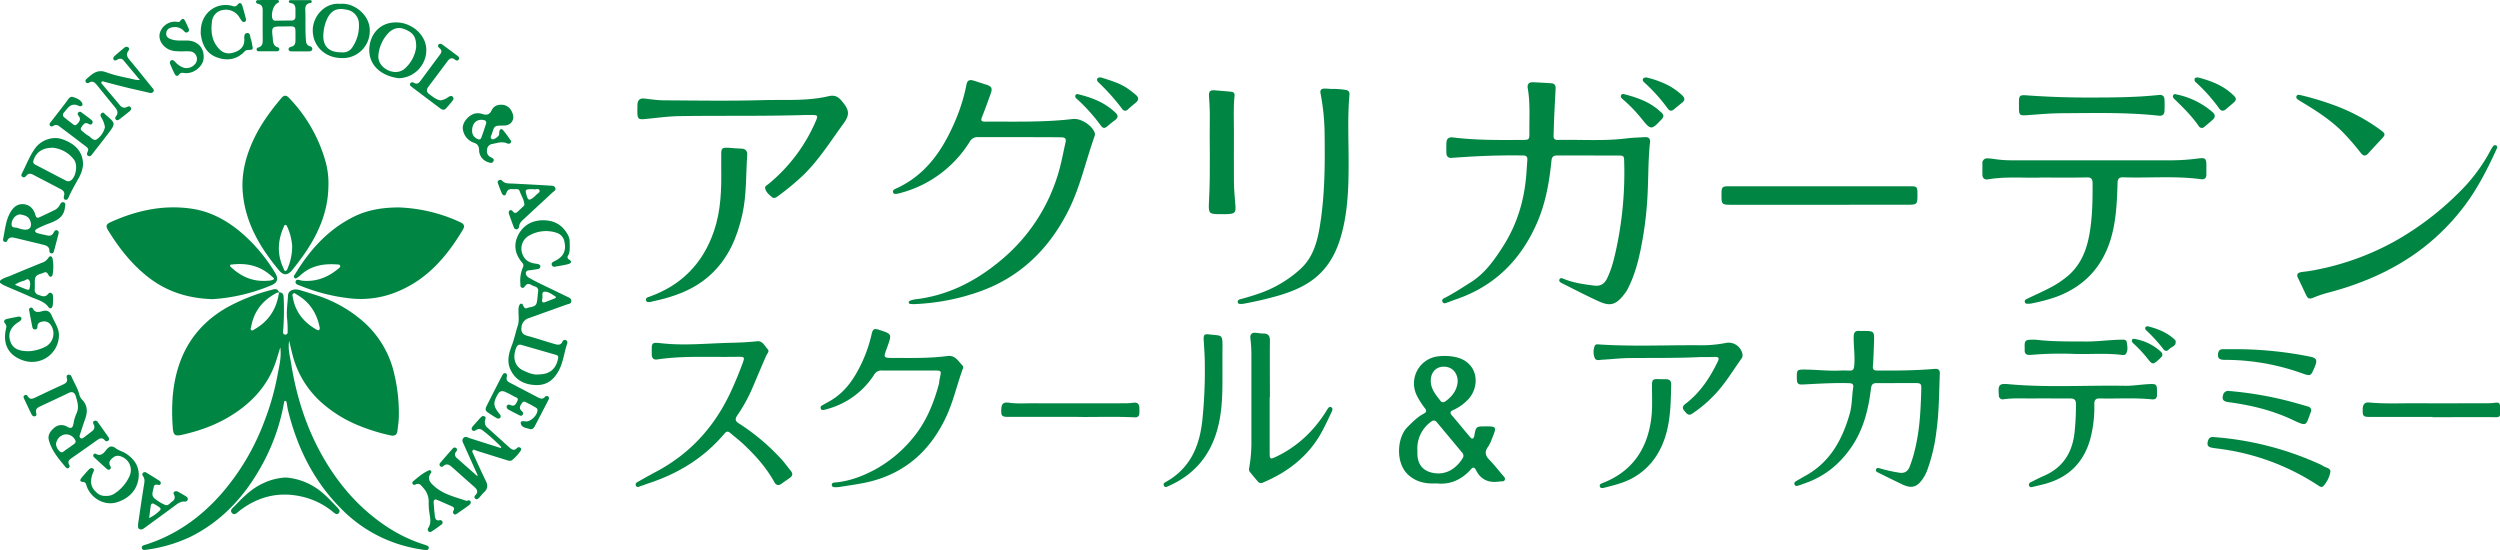 <svg xmlns="http://www.w3.org/2000/svg" viewBox="0 0 1294.12 284.67"><defs><style>.cls-1{fill:#008642;}</style></defs><g id="レイヤー_2" data-name="レイヤー 2"><g id="レイヤー_1-2" data-name="レイヤー 1"><path class="cls-1" d="M0,145.36c1.57-1.49,3.68-1.89,5.57-2.7,5.27-2.26,10.6-4.39,15.91-6.57A6.32,6.32,0,0,0,25,133.52c.87-1.5,2-.83,2.24.44a23.66,23.66,0,0,1,0,8.18c-.21,1.19-1.42,1.62-2.1.28-.6-1.17-1.22-1.89-2.46-1.28-1.75.86-4.37.75-4.6,3.52-.14,1.65,0,3.33-.09,5a2.66,2.66,0,0,0,2,3c1.58.52,3.14,1.39,4.61-.17.52-.55,1-1.23,1.86-.85s1,1.29,1,2.12a28.4,28.4,0,0,1-.14,4.23c-.17,1.19-1.19,2.37-2.16,1.05-2.38-3.24-6.07-3.89-9.34-5.38-4.54-2.06-9.16-3.94-13.72-5.94A15.43,15.43,0,0,1,0,146.36Zm7.73,2.06c2.3.92,4.19,1.69,6.09,2.43.56.21,1.29.31,1.45-.42.33-1.44.64-3.07-.14-4.33s-1.92,0-2.86.27A13.46,13.46,0,0,0,7.73,147.42Z"/><path class="cls-1" d="M144.43,151.34c1.78-.07,2.37,1.08,2.4,2.54a144,144,0,0,1-.15,16,18.86,18.86,0,0,0-.16,2c0,.74.35,1.32,1.18,1.33a1.16,1.16,0,0,0,1.19-1.33,60.64,60.64,0,0,0-.23-6.47c-.51-4.18.22-8.3.42-12.44.12-2.57,2.9-3.73,6.1-2.8,2.71.78,5.41,1.63,8.1,2.49a68.42,68.42,0,0,1,25.26,14.24,51,51,0,0,1,15.68,27.25,86.93,86.93,0,0,1,2.22,22c-.06,2.26-.45,4.47-.68,6.7s-1.39,3-3.59,2.54a97.58,97.58,0,0,1-16.19-5,66.34,66.34,0,0,1-20.77-13.14,49.18,49.18,0,0,1-13.78-23.59c-.58-2.23-1.09-4.47-1.75-7.21-.73,4.31.44,8,1,11.58,2.59,16.29,7.37,31.9,15.33,46.43,8.62,15.73,20,29,35.16,38.79a77.64,77.64,0,0,0,18.24,8.6c.24.07.48.14.71.23.83.34,2.05.56,1.81,1.7-.28,1.31-1.61,1-2.53.84-2.22-.31-4.43-.69-6.62-1.19a72.32,72.32,0,0,1-35.07-19c-14.85-14.44-23.71-32.08-28.6-51.94-.32-1.29-.46-2.62-.71-3.93-.09-.47-.15-1.09-.83-1-.49.06-.5.6-.57,1A104.28,104.28,0,0,1,135,241.82c-8.66,15.4-20.24,28-36.31,36A75.94,75.94,0,0,1,76,284.52c-.93.15-2.28.47-2.57-.79s1.07-1.51,2-1.8c15.34-4.85,28-13.83,38.6-25.68a121.92,121.92,0,0,0,22.89-38.35,134.37,134.37,0,0,0,6.69-23.46c.88-4.77,2.17-9.57,1.48-14.6-.84,2.69-1.61,5.41-2.53,8.07-3.6,10.34-10.26,18.33-19.07,24.65S105,222.61,94.59,225c-4.19,1-4.9.26-5.18-4a104.58,104.58,0,0,1,0-15.93c1.79-20,10.3-35.8,28.23-46a100.2,100.2,0,0,1,22.67-8.95c1.46-.41,3.38-1.18,4.15,1.24a4.26,4.26,0,0,0-2.09.72c-6.77,3.79-11,9.39-12.36,17.09-.11.6-.62,1.34.17,1.79.6.34,1.09-.22,1.57-.5C139.22,166.23,143.27,159.74,144.43,151.34Zm21,17.94c-1.45-7.07-5.12-13-11.84-16.81-.54-.31-1.1-1-1.77-.53s-.38,1.22-.27,1.86c1.29,7.65,5.65,13.07,12.3,16.82C165.05,171.27,165.63,171.06,165.48,169.28Z"/><path class="cls-1" d="M822.05,80.49c-5.33,0-10.66,0-16,0-2,0-2.74.74-2.95,2.75C802,94.5,800,105.63,795.32,116.07c-8.4,18.84-22,32.25-41.78,38.93-1.34.46-2.65,1-4,1.47-1,.37-2.25,1.07-2.85-.27s.88-1.83,1.75-2.28c4.49-2.38,8.73-5.15,13-7.86,7.34-4.65,12.13-11.53,16.67-18.63,7.51-11.77,11.22-24.74,12.09-38.6.13-2.07.31-4.14.43-6.21.09-1.45-.61-2.1-2.08-2.13q-14.61-.22-29.2.7c-2.66.16-5.31.35-8,.53a2.22,2.22,0,0,1-2.6-2.36c-.1-1.82-.09-3.65,0-5.48.07-2.09,1.24-3,3.29-2.75C764,72.63,776,72.5,788,72.43c3.54,0,3.71-.13,3.68-3.64-.09-7.72.5-15.47-.85-23.15-.34-1.91.53-3.14,2.58-3.06,3.24.11,6.48.31,9.72.53,1.69.12,2.21,1.27,2.13,2.79-.26,5.15-.54,10.29-.77,15.43-.13,3-.17,6-.28,9-.05,1.47.63,2.14,2.1,2.11,11.89-.27,23.81.68,35.68-.8,3.13-.4,6.3-.44,9.46-.65,1.89-.13,2.9.73,2.69,2.64-.9,8-.82,16.09-1.15,24.14a189.85,189.85,0,0,1-2.32,23.8c-1.61,9.52-3.52,19-7.93,27.68a13.32,13.32,0,0,1-.85,1.53c-5.47,7.9-8.75,7.78-15,4.89s-12.25-6-18.35-9.06c-.78-.39-1.82-1-1.23-2.08.49-.92,1.43-.46,2.22-.14,5.06,2.06,10.41,2.8,15.78,3.46,3.16.39,5.21-.88,6.6-3.73,2.69-5.52,3.94-11.46,5.19-17.39a188.72,188.72,0,0,0,3.66-42.88c-.06-3.2-.13-3.33-3.41-3.34Z"/><path class="cls-1" d="M110,154.86c-13.89-.43-25.33-4.56-35.27-13-7.54-6.36-13.44-14-18.56-22.31-1.61-2.63-1.41-3.44,1.5-4.74,13.22-5.93,27-8.9,41.5-6.79,9.55,1.39,17.78,5.81,25.16,11.91a85.14,85.14,0,0,1,18,21.17c1.94,3.13,1.45,5.17-1.87,6.57A93.45,93.45,0,0,1,110,154.86Zm26.73-9.46c.91,0,1.83-.08,2.74-.14a3.59,3.59,0,0,0,1-.17c.46-.15,1.09-.26,1.27-.59.3-.55-.38-.79-.72-1.12-5.79-5.59-12.79-7.35-20.61-6.49-.47.05-1.11-.08-1.27.52s.41.85.76,1.17C124.63,142.92,130.12,145.5,136.71,145.4Z"/><path class="cls-1" d="M170,96.42c-.19,13.2-5.23,24.7-12.65,35.33-1.91,2.72-3.93,5.38-6,7.95-2.39,2.93-4.61,3.06-7,.15-9.72-11.69-17.3-24.45-18.67-40-.86-9.68,1.47-18.8,5.55-27.55,3.7-7.91,8.79-14.86,14.39-21.48,1.46-1.72,2.62-1.66,4.14,0a77.5,77.5,0,0,1,18.4,31.6A41.87,41.87,0,0,1,170,96.42Zm-18.72,31.47a29,29,0,0,0-2.57-10.45c-.2-.46-.42-1-1-1s-.68.66-.87,1.11c-3.15,7.11-3.46,14.23-.08,21.37.24.5.27,1.3,1,1.29s.92-.84,1.18-1.43A28.77,28.77,0,0,0,151.23,127.89Z"/><path class="cls-1" d="M206.21,107.37a82.1,82.1,0,0,1,32.17,7.72c1.87.87,2.31,2,1.26,3.74-8.15,13.69-18.2,25.49-33.3,31.86a49.3,49.3,0,0,1-25.12,3.77A96.79,96.79,0,0,1,155.68,148c-1.16-.47-3.1-.85-2.64-2.36s2.19-.47,3.37-.35c7.24.72,13.41-1.74,18.86-6.33.44-.38,1-.74.79-1.41s-.92-.62-1.5-.66c-7.14-.53-13.79.6-19.23,5.76a3.55,3.55,0,0,1-.78.62c-.68.36-1.35,1.37-2.16.54-.62-.63,0-1.4.42-2,7.55-12.46,17-23,30.27-29.6C190.06,108.74,197.58,107.44,206.21,107.37Z"/><path class="cls-1" d="M527.54,71c-7.08,0-14.16,0-21.24,0A4.47,4.47,0,0,0,502,73.31,60.13,60.13,0,0,1,465.73,100a8.52,8.52,0,0,1-1.21.29c-.83.09-1.86.31-2.21-.64-.41-1.11.59-1.65,1.41-2,14.64-6.57,23.33-18.53,29.67-32.62a94.57,94.57,0,0,0,6.92-21.3c.42-2.28,1.79-2.59,3.66-2,2.23.67,4.43,1.43,6.66,2.12,2.62.82,3.19,1.87,2.26,4.45-1.47,4.07-2.9,8.15-4.52,12.15-.76,1.87-.49,2.53,1.61,2.52,15.14-.1,30.3.43,45.4-1.37,3.93-.47,9.53,3,11.15,6.76a2.64,2.64,0,0,1,.12,2c-4.69,13.13-7.54,26.89-14,39.42-10,19.44-24.69,33.71-45.5,41.12a114.5,114.5,0,0,1-33.7,6.52,14.71,14.71,0,0,1-2-.07c-.5,0-1-.17-1.05-.83a1,1,0,0,1,.75-.9,14.22,14.22,0,0,1,2.64-.68c17.23-2,31.85-9.66,44.88-20.68a92.53,92.53,0,0,0,29.2-44.71c1.58-5.23,2.51-10.67,3.74-16,.46-2-.61-2.48-2.35-2.47C542,71,534.79,71,527.54,71Z"/><path class="cls-1" d="M1056.49,91.91c-8,.34-17.71-.68-27.31.92-2,.32-3-.63-3-2.64,0-1.82,0-3.65,0-5.48a2.41,2.41,0,0,1,2.8-2.71,20.71,20.71,0,0,1,2.49.19,62,62,0,0,0,10.19.8q41.09,0,82.18,0a112.32,112.32,0,0,0,14.43-1c3.32-.43,3.83.18,3.86,3.43,0,1.67,0,3.33,0,5s-.88,2.6-2.68,2.36c-13.43-1.83-26.94-.52-40.4-1-2.21-.07-2.86.94-2.91,3-.21,8-.57,16-2.2,23.78-3.58,17.1-13.25,29.24-30,35.28a89.57,89.57,0,0,1-11.8,3.13,8.5,8.5,0,0,1-1.73.25c-.87,0-2,.29-2.28-.92-.22-1,.73-1.41,1.47-1.76,3.6-1.74,7.26-3.34,10.8-5.18a49.92,49.92,0,0,0,10.56-7c6.28-5.65,9.15-12.93,10.59-20.93,1.59-8.79,1.71-17.68,1.67-26.59,0-2.25-.76-3.08-3.05-3C1072.75,92,1065.43,91.91,1056.49,91.91Z"/><path class="cls-1" d="M981.51,198.31c-3.33,0-6.66.05-10,0-2,0-2.72.68-3,2.71-1.28,10.91-3.87,21.37-10.28,30.63-6.08,8.77-13.92,15.1-24,18.55-1,.32-1.87.71-2.82,1s-1.9.78-2.43-.34.46-1.62,1.27-2.09c1.51-.87,3-1.76,4.54-2.61,12.67-7.07,18.92-18.68,22.72-32,1.26-4.44,1.09-9.06,1.8-13.57.28-1.76-.6-2.2-2.09-2.24-7.91-.22-15.8.25-23.69.67-2.69.15-3.29-.24-3.4-2.9,0-.5,0-1,0-1.5,0-3,.35-3.32,3.55-3.32,6.15,0,12.29.79,18.45.53,1.75-.08,3.5-.06,5.25,0s2.27-.51,2.45-2.43c.47-5-.32-10-.27-14.94,0-2.39.77-3.42,3.17-3.15.58.06,1.17,0,1.75,0,5.76.05,5.79.05,5.6,5.93-.13,4.06-.25,8.14-.58,12.19-.15,1.86.56,2.36,2.22,2.37,9.9.08,19.8,0,29.67-.84,2-.18,2.84.57,2.76,2.46-.4,10-.37,20.09-1.8,30.07a88.59,88.59,0,0,1-4.78,20.06,20.83,20.83,0,0,1-1.63,3.36c-3,4.76-5.73,6.54-11.39,3.77-4-1.94-7.94-3.83-11.87-5.83-.71-.36-2-.72-1.52-1.89s1.6-.58,2.45-.36a80.7,80.7,0,0,0,9.73,2.12c2.66.36,4.29-.8,5.22-3.19A72.11,72.11,0,0,0,991.87,230c2-9.29,2.39-18.75,2.67-28.21.1-3.32-.15-3.49-3.53-3.5Z"/><path class="cls-1" d="M743.66,250.24c-5.66.27-10.52-.67-14.67-4.44-6.8-6.17-5.78-19.32-.53-24.6,2.58-2.61,5.14-5.24,8.41-7,1.56-.83,1.81-1.55.64-3a39.46,39.46,0,0,1-4-6.27,14.1,14.1,0,0,1,11.86-20.55,25.82,25.82,0,0,1,9.39.79c10.41,3.13,11.49,14.72,5.35,21.46a24,24,0,0,1-7.87,5.63c-1.5.68-1.85,1.39-.67,2.76,3.19,3.72,6.29,7.52,9.45,11.27.92,1.1,1.68,1,2.1-.44.14-.48.15-1,.25-1.48.68-3.29,1.09-3.63,4.49-3.65,7.05-.06,7.06-.06,4.41,6.45a17.7,17.7,0,0,1-1.91,4c-1.88,2.5-1.66,4.51.53,6.76,2.54,2.61,4.79,5.52,7.17,8.29.54.63,1.27,1.25.9,2.17s-1.37.77-2.18.82a2,2,0,0,0-.25,0c-5.56.93-9.91-.61-12.53-5.93-.51-1-1.29-1.84-2.46-.49C756.68,248.34,750.67,251,743.66,250.24Zm-9.95-17c0,.58,0,1.16,0,1.74.13,5.69,3.1,9.08,8.76,9.93,6.83,1,11.73-3,14.7-7.75a2.35,2.35,0,0,0-.41-3c-4.29-5.17-8.61-10.32-12.9-15.48-1-1.16-1.78-1.35-3.12-.34A17,17,0,0,0,733.71,233.23Zm13.54-43.41c-3.74,0-6.26,2.64-6.58,6.37-.41,4.76,2.42,7.95,5,11.31.86,1.13,2,.68,2.88,0,3.1-2.33,5.43-5.29,5.93-9.19C755,194.57,752.79,189.74,747.25,189.82Z"/><path class="cls-1" d="M416.66,59.54c-21.64.66-43.28.25-64.92.57-6.14.09-12.26,1-18.38,1.56-2.5.24-3.24-.19-3.39-2.63-.1-1.58,0-3.16,0-4.74.05-2.33,1.09-3.55,3.59-3.28,3.39.36,6.78.9,10.18.92,17.07.09,34.15.38,51.2-.11,11.28-.32,22.71.61,33.82-2,3.72-.88,5.43.44,7.58,3.16,3,3.76,3.77,6.22.42,10.8C430.09,72.9,424.12,82.52,416,90.5A137.66,137.66,0,0,1,403,101.32c-1,.76-2.24,1.71-3.39.73-1.48-1.25-3.12-2.57-3.54-4.63-.21-1,.91-1.49,1.6-2.06a86,86,0,0,0,24.77-33c1-2.38.79-2.77-1.73-2.83C419.33,59.51,418,59.54,416.66,59.54Z"/><path class="cls-1" d="M367.17,184.74c-9-.08-18,0-26.91,1.32-1.77.27-2.71-.46-2.86-2.22a4.32,4.32,0,0,1,0-.5c-.09-6.35-.33-6.2,5.56-5.59,11.88,1.25,23.77-.07,35.66-.31,4.49-.1,9-.34,13.45-.8,2.65-.28,3.75,2.45,5.29,4.08,1.12,1.18-.21,2.23-.7,3.33-2.4,5.48-4.72,11-7.06,16.5A81.77,81.77,0,0,1,381.68,215c-1.29,1.87-1.14,3,.82,4.19a111,111,0,0,1,21.74,18.24c1.86,2,3.45,4.26,5.18,6.39,1.15,1.42.82,2.58-.59,3.57s-2.86,2-4.27,3c-1.57,1.14-2.81.82-3.72-.81-4.23-7.67-10-14.08-16.38-20-2.07-1.92-4.33-3.64-6.47-5.48-1.14-1-2-.81-2.94.31-10.64,12.68-24.2,20.89-39.82,25.94-1.11.36-2.17.88-3.3,1.17-.94.25-2.24,1.25-2.79-.27-.47-1.31,1-1.78,1.86-2.28,3-1.74,6.1-3.42,9.18-5.08,17.92-9.64,30.53-24.07,38.78-42.53,2-4.4,3.81-8.85,5.48-13.38,1.16-3.11.95-3.33-2.28-3.29C377.17,184.79,372.17,184.74,367.17,184.74Z"/><path class="cls-1" d="M689.26,46.05a38.36,38.36,0,0,1,7.09.46c1.46.17,2.33.9,2.2,2.46-1.07,12.11-.39,24.23-.44,36.35,0,10.45-.35,21-2.53,31.24-2.08,9.81-5.57,19-13.28,26-5.62,5.07-12.39,8-19.53,10.18a186.79,186.79,0,0,1-18.67,4.42,8.8,8.8,0,0,1-1.24.17c-.81,0-1.89.2-2.12-.81-.28-1.18.83-1.51,1.69-1.76A113,113,0,0,0,654.31,151a61.76,61.76,0,0,0,18.93-11.82c6.37-5.88,8.58-13.71,9.93-21.82,2.65-16,2.73-32.08,2.51-48.2a116,116,0,0,0-2.1-20.79c-.35-1.79.39-2.53,2.07-2.5C686.9,45.84,688.14,46,689.26,46.05Z"/><path class="cls-1" d="M470.32,191.79c-4.58,0-9.16.07-13.73,0a4.27,4.27,0,0,0-4.1,2.19,41.83,41.83,0,0,1-24.22,17.74c-.24.07-.47.17-.71.22-1,.21-2.21.74-2.68-.4-.53-1.32.84-1.75,1.76-2.28,1.22-.7,2.47-1.37,3.68-2.1,7.52-4.54,12.07-11.52,15.72-19.2a71.48,71.48,0,0,0,5.17-15.06c.59-2.61,1.35-3,3.91-2.14,6.6,2.12,6.6,2.12,4.22,8.77l-.17.47c-2,5.29-2,5.28,3.58,5.29,9.23,0,18.47.23,27.66-1,4.15-.55,5.69,2.79,7.94,5.07.43.44.25,1.1,0,1.67-3.09,8.51-5,17.42-9,25.63-9,18.67-23.47,30.14-44.08,33.7-3.61.63-7.22,1.16-10.83,1.73a12.93,12.93,0,0,1-2.24.1c-.78,0-1.6-.22-1.63-1.18s.78-1.18,1.55-1.24c7.44-.61,14.25-3.21,20.75-6.66a66.52,66.52,0,0,0,19.31-15.95c7-8.22,11-17.92,13.79-28.18.24-.87.23-1.81.42-2.7,1-4.73,1.31-4.47-3.92-4.48Z"/><path class="cls-1" d="M1292.64,76.53c-.78,1.68-1.59,3.5-2.45,5.3-4.51,9.48-9.56,18.66-16.12,26.9a114.92,114.92,0,0,1-23,22c-14,10-29.56,16.49-46.12,20.83a59.59,59.59,0,0,0-7.79,2.66c-1.6.66-2.55.29-3.24-1.15-1.47-3.07-2.91-6.16-4.39-9.23-.77-1.6-.28-2.6,1.42-2.92s3.3-.41,4.93-.7a138.08,138.08,0,0,0,43.81-15.36,152.88,152.88,0,0,0,32.9-24.93,88.39,88.39,0,0,0,16.58-22,18,18,0,0,1,1.45-2.32,1.13,1.13,0,0,1,1.35-.37C1292.53,75.37,1292.72,75.82,1292.64,76.53Z"/><path class="cls-1" d="M657.24,205.62V234.3c0,3.42.27,3.58,3.27,2.16,11.15-5.3,19.68-13.46,26.17-23.86a6.88,6.88,0,0,1,.35-.66c.56-.67,1.05-1.79,2.14-1.11.82.51.59,1.5.22,2.27-1.58,3.3-3.11,6.62-4.82,9.85-6.82,12.84-17.53,21.25-30.74,26.81a2,2,0,0,1-2.52-.31c-1.49-1.67-2.9-3.41-4.32-5.15a2.48,2.48,0,0,1-.34-2.14A76,76,0,0,0,647.78,228q0-22.44,0-44.88a72.68,72.68,0,0,0-.52-8c-.21-2,.64-3,2.71-2.86,1.33.12,2.65.39,4,.39,2.56,0,3.43,1.18,3.4,3.72-.11,9.72,0,19.45,0,29.17Z"/><path class="cls-1" d="M377,76.47c2.38.17,4.53.44,6.69.46s3.26,1.16,3.11,3.26c-.72,10.26-.28,20.64-2.52,30.75-2.64,11.9-7.26,22.79-16.47,31.27-6.13,5.65-13.39,9.21-21.28,11.59-3.18,1-6.42,1.73-9.66,2.45-.87.19-2.28.44-2.48-.91s1.09-1.49,2-1.83c16.48-5.94,27.48-17.25,33.16-33.78,3.66-10.64,3.94-21.67,3.79-32.76,0-2.24,0-4.49,0-6.73C373.33,76.68,373.65,76.39,377,76.47Z"/><path class="cls-1" d="M1054.75,206.23c-5.07.22-11.33-.39-17.55.44a2,2,0,0,1-2.52-2l0-.49c-.41-4.93.16-5.76,5-5.31,20,1.83,40.1.5,60.15.83,4.14.07,8.29-.65,12.44-.86s4.32.07,4.29,4.3c0,.41,0,.83,0,1.25,0,1.83-.92,2.51-2.7,2.33-9-.91-18-.24-26.95-.47-2.06-.05-2.82.87-2.79,2.85a64.82,64.82,0,0,1-2,17.79c-3.18,11.78-10.56,19.75-22.42,23.27-2.31.69-4.67,1.21-7,1.77-.86.21-2,.62-2.36-.57s.64-1.64,1.43-2c2.07-1.06,4.15-2.12,6.29-3.05,10.29-4.45,15-12.74,15.93-23.45a130.33,130.33,0,0,0,.61-13.7c0-2.18-.82-2.92-3-2.88C1066.41,206.29,1061.16,206.23,1054.75,206.23Z"/><path class="cls-1" d="M941.62,106h-46c-4.17,0-4.5-.33-4.5-4.59v-1c0-3.65.38-4,4-4h93.66c3.52,0,3.77.25,3.79,3.87,0,5.73,0,5.71-5.79,5.71Z"/><path class="cls-1" d="M294.93,127.16c0,1.75.08,3.49-.85,5.1a1.36,1.36,0,0,0,.53,2.1c1.76,1.06.88,2-.43,2.34-2.24.6-4.56.92-6.85,1.34a1.36,1.36,0,0,1-1.67-.77c-.34-.86.13-1.43.87-1.82l1.11-.57c4.09-2.13,5.55-5.21,4.55-9.65a5.92,5.92,0,0,0-4-4.71,17.57,17.57,0,0,0-14.24,1.41,7.6,7.6,0,0,0-3.9,8.23c.73,3.61,3.06,5.73,6.84,6.26a12,12,0,0,1,1.71.32c.59.16,1.1.48,1.11,1.18a1.31,1.31,0,0,1-1.23,1.34c-1.22.24-2.46.4-3.7.58-1,.13-2.21,0-2.53,1.17s.59,2.22,1.63,2.8c2,1.14,4.09,2.21,6.18,3.24,4.41,2.15,8.85,4.24,13.26,6.4,1.08.53,2.53.91,2.41,2.5-.11,1.41-1.49,1.37-2.46,1.72-6.5,2.34-13,4.68-19.52,7a5.32,5.32,0,0,0-3.8,4.74c-.3,2.33.51,3.73,2.93,4.4,4.73,1.3,9.38,2.86,14.09,4.23,1.61.47,3.31.88,4.22-1.28a1.25,1.25,0,0,1,1.69-.67c.9.34.95,1.13.69,1.88-1.45,4.25-1.9,8.81-3.84,12.88-2.39,5-6,8.59-12.07,8.48s-10.92-2.52-13.49-8.16c-1.87-4.1-.79-8.33.77-12.35,1.32-3.42,2-7,3.15-10.49.75-2.34.23-5.09.32-7.66a6.53,6.53,0,0,1,.31-2.44c.52-1.14,1.46-1.58,2.1-.1.46,1.1,1,1.82,2.19,1.31,1.73-.75,4.27-.3,4.84-2.8.43-1.85.4-3.8.71-5.68s-.91-2.48-2.17-2.84c-1.43-.41-2.9-2.19-4.47-.2-.45.57-.9,1.38-1.8,1s-.71-1.24-.74-2a17.24,17.24,0,0,1,1.31-8.52,2,2,0,0,0-.41-2.43c-3.69-4.37-4.63-9.3-2-14.38,2.74-5.25,7.5-7.7,13.38-7.56s9.93,2.9,12.54,8C295,123.68,294.9,125.42,294.93,127.16ZM278.8,193.81c5.79,0,9.07-2.87,10.12-8.33.22-1.14-.31-1.55-1.17-1.8q-8.85-2.56-17.69-5.09a2,2,0,0,0-2.68,1.08c-1.85,4.18-1.8,9.61,3.5,12.12C273.54,193.05,276.2,194.14,278.8,193.81Zm1.8-38.61c-.1,1.28.48,1.63,1.66,1.17,1.54-.6,3.09-1.18,4.63-1.79.53-.2,1.38-.62.58-1.13-1.79-1.16-3.84-2.67-5.81-2.43C280.11,151.22,281.19,153.78,280.6,155.2Z"/><path class="cls-1" d="M632.4,110.86c-6.72,0-6.93,0-6.56-6.81.83-15.19.17-30.39.42-45.59,0-2.91-.26-5.8-.43-8.69-.15-2.64.65-3.22,3.26-3s5.13.47,7.7.65c1.42.1,2.46.48,2.27,2.21-.68,6.22-.28,12.45-.32,18.68-.07,8.47,0,17,0,25.42,0,4.33.47,8.62.78,12.92.23,3.16-.37,4-3.61,4.15C634.73,110.9,633.56,110.86,632.4,110.86Z"/><path class="cls-1" d="M880.49,184.82c-12.47.63-25,.39-37.44.54-4.57.06-9.13.61-13.69.85-1.35.07-3.18.71-3.84-.88a8.43,8.43,0,0,1,0-6.32c.42-1,1.76-.75,2.73-.68,17.14,1.1,34.29.25,51.43.39a65.31,65.31,0,0,0,13.65-1.18,7.31,7.31,0,0,1,8.66,5.78,3,3,0,0,1-.69,2.54c-4.43,6.22-8.33,12.84-13.67,18.39a64.72,64.72,0,0,1-11.78,9.95c-2,1.31-3-.45-4.07-1.68s-.71-2.41.59-3.4c7.63-5.77,12.73-13.48,16.84-22,.86-1.77.42-2.41-1.51-2.36C885.32,184.87,882.91,184.82,880.49,184.82Z"/><path class="cls-1" d="M1045.1,54.48V53.23c0-3.95.4-4.13,4.36-3.85,10.21.72,20.43,1.11,30.68,1.1,12.48,0,25,0,37.4-1.32,1.79-.18,2.79.56,2.89,2.26a51.8,51.8,0,0,1,0,6.23c-.1,1.74-1.22,2.43-2.93,2.24-16.6-1.81-33.26-1.36-49.9-1.28-6.06,0-12.13.58-18.18,1-3.92.3-4.28.08-4.31-3.92Z"/><path class="cls-1" d="M632.8,191.54c0,8.64.14,17.28-1.5,25.84-3,15.88-11.36,27.62-26.41,34.22-.8.35-1.8,1-2.38-.21s.46-1.62,1.26-2.07c12.31-7,17.17-18.27,18.61-31.73a248.71,248.71,0,0,0,1.29-28.87c0-4.31-.34-8.63-.59-12.94-.14-2.41.43-3,2.83-2.68,6.89.87,7-.56,6.9,8C632.78,184.55,632.8,188.05,632.8,191.54Z"/><path class="cls-1" d="M18.69,213.49c.1.79.53,1.76-.68,2-1,.23-1.5-.63-1.86-1.36-1.28-2.61-2.51-5.25-3.75-7.88-.27-.57-.34-1.17.23-1.57a1.14,1.14,0,0,1,1.73.42c1.1,1.91,2.46,1.39,4,.64,4.72-2.28,9.47-4.48,14.23-6.67,1.49-.69,2.61-1.49,2-3.4-.2-.66-.15-1.42.65-1.67a1.44,1.44,0,0,1,1.79,1c1.29,3.05,3.17,5.85,4,9.11a6.11,6.11,0,0,0,1.5,2.83c3.08,3.15,2.76,6.68,1.4,10.42-.91,2.5-1.69,5-2.53,7.56-.22.65-.39,1.34.26,1.82s1.26.09,1.8-.32c1.45-1.12,2.91-2.22,4.35-3.35a2.48,2.48,0,0,0,.68-3.34c-.27-.59-.61-1.31.17-1.77a1.43,1.43,0,0,1,2,.6q2.78,3.84,5.47,7.73a1.33,1.33,0,0,1-.11,1.83,1.19,1.19,0,0,1-1.78-.23c-1.45-1.67-2.75-.9-4.13.07q-6.51,4.62-13.06,9.19c-1.28.89-2.2,1.8-1.2,3.47a1.17,1.17,0,0,1-.25,1.59c-.71.51-1.33,0-1.73-.49-3.49-4.24-7.14-8.41-8.58-13.88-.71-2.68.8-4.65,2.68-6.3a5.61,5.61,0,0,1,6.76-.66c2.11,1.18,2.89.69,3.3-1.54a20.47,20.47,0,0,1,1.53-5.25c1.52-3.11.53-6.05-.34-9-.47-1.59-1.56-2.7-3.62-1.71-5,2.43-10.08,4.75-15.11,7.13C19.24,211.15,18.29,211.93,18.69,213.49ZM29,230a5.63,5.63,0,0,0,2.09,3.78c1.29,1,2.25-.53,3.25-1.13,1.34-.82,2.58-1.81,3.87-2.71.75-.53,1.17-1.1.74-2.09a5.26,5.26,0,0,0-5.54-2.93A5.63,5.63,0,0,0,29,230Z"/><path class="cls-1" d="M860.06,196.3c.83,0,1.66,0,2.49,0,1.57.06,2.57.85,2.54,2.46-.25,12.64-.35,25.34-7.3,36.63a34.31,34.31,0,0,1-18.87,14.71c-2.75.94-5.58,1.62-8.4,2.35-.86.22-2,.51-2.36-.63s.79-1.53,1.63-1.86c14.32-5.62,22.22-16.35,24.68-31.25,1-5.82.72-11.76.68-17.66C855.12,196.09,855.14,196.09,860.06,196.3Z"/><path class="cls-1" d="M557.58,215.8H521.9c-3.36,0-3.8-.55-3.56-4.3.17-2.67,1.23-3.44,4.23-3,3.9.53,7.82.25,11.72.26q24.24.08,48.48,0a35.35,35.35,0,0,0,4-.3c1.84-.21,2.92.51,3,2.4a23.34,23.34,0,0,1,0,3.24c-.12,1.38-.91,2-2.36,1.95C576.29,215.49,565.21,216,557.58,215.8Z"/><path class="cls-1" d="M1259.1,215.81q-16.36,0-32.72,0c-3,0-3.42-.49-3.33-3.81.07-2.82,1-3.88,3.51-3.64,8.31.78,16.64.32,25,.38,12,.09,24,0,36,0a29.64,29.64,0,0,0,3-.14c3.4-.4,3.62-.23,3.65,3.09,0,.83,0,1.66,0,2.49,0,1.38-.62,1.79-2,1.78-11-.06-22,0-33,0Z"/><path class="cls-1" d="M1146.42,226.29a161.19,161.19,0,0,1,53.76,13.7,15.56,15.56,0,0,1,2.44,1.25c1.35.95,4,1,3.68,3.14a14.8,14.8,0,0,1-3.64,7.25c-.71.84-1.71.3-2.5-.23a121.1,121.1,0,0,0-52.2-19.19c-.83-.09-1.65-.23-2.47-.36-1.58-.25-3.06-.65-2.74-2.75S1144.05,225.86,1146.42,226.29Z"/><path class="cls-1" d="M1190.59,49.17a149.14,149.14,0,0,1,17.9,5.38,96.87,96.87,0,0,1,24.07,12.93c2.27,1.72,2.29,2.29.39,4.32-2.33,2.48-4.68,5-6.93,7.5-1.47,1.65-2.55,1.62-4-.18a129.83,129.83,0,0,0-8.6-10c-6.4-6.68-14.08-11.59-21.92-16.32-.64-.38-1.28-.77-1.89-1.2s-1.22-1-.81-1.85S1189.92,49.08,1190.59,49.17Z"/><path class="cls-1" d="M247.29,246.1q-3.57-7.93-7.13-15.89c-.51-1.12-1.32-2.35-.29-3.47s2.16-.27,3.26.08l16.1,5.11c.12-.3.26-.53.22-.57a89.72,89.72,0,0,0-9.84-8.74,2.6,2.6,0,0,0-3.24.06c-.65.41-1.46.65-2-.12s0-1.42.47-2c1.32-1.5,2.63-3,4-4.46.52-.55,1.19-1,2-.54s.49,1.18.3,1.81a3.83,3.83,0,0,0,1.41,4.22c3.78,3.38,7.53,6.8,11.31,10.18,1.14,1,2.32,1.63,3.69.26a1.3,1.3,0,0,1,1.81-.28c.75.65.3,1.36-.12,2a24.64,24.64,0,0,1-3.89,4.21c-1,1-2.22.48-3.31.14-5.09-1.56-10.16-3.17-15.24-4.75-.69-.21-1.48-.94-2.07-.3s.11,1.57.43,2.28c2.09,4.61,4.18,9.23,6.41,13.79,1.06,2.18.87,3.94-.91,5.6-1,.91-1.76,2-2.69,3-.53.54-1.23,1-2,.41a1.16,1.16,0,0,1,.1-1.78c1.7-1.77.88-3.06-.62-4.38-3.88-3.39-7.72-6.84-11.57-10.26-1.35-1.2-2.73-1.95-4.38-.46a1.13,1.13,0,0,1-1.59.11,1.22,1.22,0,0,1,0-1.8q3.17-3.71,6.4-7.33a1.28,1.28,0,0,1,1.79-.32,1.12,1.12,0,0,1,.09,1.76c-1.06,1.3-.82,2.44.35,3.49L247,246.39Z"/><path class="cls-1" d="M147.92,247.18a33,33,0,0,1,19.72,8.55c2.51,2.18,4.76,4.66,7.07,7.06.73.76,1.61,1.78.64,2.82s-2,.21-2.83-.49a38.48,38.48,0,0,0-15-7.74c-12.34-3.21-23.56-.68-33.63,7.09-1.14.88-2.45,2.55-3.81,1.09s.48-2.66,1.44-3.68c4.35-4.6,8.84-9.06,14.74-11.74A30.6,30.6,0,0,1,147.92,247.18Z"/><path class="cls-1" d="M138.55,0c1.5,0,3,0,4.49,0,.55,0,1.29-.06,1.37.73.05.6-.58.72-1,1-2.06,1.14-3.38,6.21-2.2,8.3a1.42,1.42,0,0,0,1.48.66c2.67,0,5.33-.07,8-.05,1.58,0,2.3-.68,2.25-2.26,0-1.16,0-2.32,0-3.49,0-1.61-.4-3-2.34-3.27-.49-.07-1.08-.23-1.09-.83s.62-.73,1.11-.73c3.24,0,6.49,0,9.73,0,.41,0,.9.06,1,.54.17.68-.39.9-.86,1-2,.28-2.54,1.71-2.46,3.42.24,5.47-.14,11,.4,16.41a2.68,2.68,0,0,0,2,2.51c.72.26,1.41.72,1.18,1.65s-1.06,1-1.81,1q-4.37,0-8.74,0c-.66,0-1.45-.06-1.64-.84-.23-1,.55-1.36,1.28-1.53,2-.47,2.27-1.91,2.25-3.62-.11-8.13,1-6.86-6.8-6.91-5.43,0-5.64.22-5,5.64.22,2.08,0,4.45,2.81,5.21a1,1,0,0,1,.59,1.23,1.14,1.14,0,0,1-1.16.78q-4.74,0-9.48,0a1,1,0,0,1-1.08-.83,1,1,0,0,1,.8-1.12c2.52-.66,2.38-2.61,2.36-4.57q-.06-7.23,0-14.47c0-1.74-.32-3.14-2.31-3.56-.56-.12-1.21-.44-1.14-1.13.09-.93,1-.78,1.57-.79C135.55,0,137.05,0,138.55,0Z"/><path class="cls-1" d="M1053.91,175.85c8,1,17.12.9,26.27.93,5.91,0,11.77-.84,17.67-.94,1.2,0,2.82-.32,3.07,1.35.29,2,.78,4.16-.47,6-.49.75-1.52.61-2.33.51-8.21-1-16.44-.22-24.65-.5a179.87,179.87,0,0,0-22.39.52c-2.11.19-3.18-.61-3-2.8a2,2,0,0,0,0-.25C1047.94,175.86,1048,175.78,1053.91,175.85Z"/><path class="cls-1" d="M25.06,122c1.68.14,2.25-.78,2.8-1.75.37-.67.84-1.38,1.74-1s.86,1.18.66,1.93c-.75,3-1.55,5.94-2.35,8.9-.16.59-.49,1.12-1.18,1.09a1.2,1.2,0,0,1-1.16-1.36c0-2.19-1.58-2.73-3.26-3.14q-7.26-1.78-14.54-3.51c-1.6-.38-3.16-.5-4,1.41a1.09,1.09,0,0,1-1.46.61,1.16,1.16,0,0,1-.68-1.45c.89-4.29,1.21-8.74,3.18-12.75,1.41-2.88,3.42-5.37,6.92-5.3s5.73,2.35,6.64,5.75c.3,1.1.85,1.6,2,1.07,2.7-1.28,5.41-2.54,8.09-3.86A5.91,5.91,0,0,0,31,106c.43-.81,1.05-1.72,2.13-1.19s.58,1.54.5,2.44c-.48,5.21-4.3,7-8.51,8.52a48.77,48.77,0,0,0-5.91,2.63c-1.31.69-1.45,1.77.12,2.26C21.32,121.27,23.38,121.6,25.06,122ZM10.51,111c-2.29,0-4.31,2.25-4.51,4.77s1.9,1.78,3.13,2.25a18,18,0,0,0,2.88.76c3.29.61,4.82-1.29,3.64-4.5C14.73,111.8,12.51,111.39,10.51,111Z"/><path class="cls-1" d="M1159.27,180.76a196.32,196.32,0,0,1,36.11,3.77c3.89.74,4.36,1.74,2.79,5.51-2,4.75-2,4.82-6.91,3.06a118.32,118.32,0,0,0-39.57-6.82c-2.83,0-3.71-.78-3.54-2.92.12-1.63.83-2.63,2.64-2.61C1153.62,180.78,1156.44,180.76,1159.27,180.76Z"/><path class="cls-1" d="M43,85.32a17.67,17.67,0,0,1-2.34,7c-1.69,3.05-3.45,6.07-4.9,9.25-.37.82-.74,2.19-2,1.81-1.1-.34-.73-1.53-.54-2.41.34-1.52-.53-2.39-1.68-3-4.78-2.53-9.61-5-14.38-7.52-1.36-.72-2.45-.8-3.5.5-.54.65-1.31,1.23-2.15.54s-.3-1.41,0-2.06c2.24-4.35,3.93-9,6.93-13C21.58,72.4,27.35,70.44,32,72,39.19,74.39,43,78.77,43,85.32ZM27.45,76.49c-5.52-.06-8.74,2.32-10.11,6.54a1.68,1.68,0,0,0,1,2.23q7.84,4.13,15.72,8.2a2.38,2.38,0,0,0,2.8-.18c2.53-2,3.46-8,1.46-10.6A15.7,15.7,0,0,0,27.45,76.49Z"/><path class="cls-1" d="M260.83,65c-4.83,0-4.88,0-6.15,4.17-.27.89-1.29,2,0,2.87.78.5,3.46-1.29,3.67-2.34.1-.49,0-1,.11-1.49.22-1.35,1-1.91,2-.78,1.42,1.62,2.61,3.44,3.86,5.19a1,1,0,0,1,0,1.37,1.59,1.59,0,0,1-1.87.21c-2.59-1.14-5.07-.14-7.58.31a3.19,3.19,0,0,0-2.76,3.08,3.45,3.45,0,0,0,1.83,3.77c.84.46,2.15.76,1.49,2.09s-1.85.84-2.88.46A6.59,6.59,0,0,1,248,77.61c-.1-2-.75-3.1-2.79-3.75a8.61,8.61,0,0,1-5.68-7.8c.13-3,3-6.29,6.08-7.23a7,7,0,0,1,4.18.22c2.14.65,3.63.31,4.67-1.88,1.13-2.4,3.3-3.18,5.82-2.9s4.15,2,5,4.29C266.65,62,264.52,65,260.83,65Zm-16.44,2.45A4.44,4.44,0,0,0,247,71.85c1,.55,1.78.47,2.18-.65.84-2.33,1.64-4.68,2.38-7,.44-1.38-.28-2-1.61-2.13C246.79,61.64,244.44,63.78,244.39,67.44Z"/><path class="cls-1" d="M1154.07,202.41a185.32,185.32,0,0,1,35.43,6.52c1.76.49,3.52,1,5.26,1.53a2,2,0,0,1,1.41,2.91l-.09.24c-2.54,6.48-1.57,7.4-9,3.88-10.49-5-21.69-7.75-33.2-9.27-3-.38-3.74-1.36-3.15-3.55A2.72,2.72,0,0,1,1154.07,202.41Z"/><path class="cls-1" d="M176.17,2c7.27-.71,15.35,5.9,15.24,13.79A14,14,0,0,1,177,30.07c-8.71-.05-15-6.08-15.1-14.18C161.77,8.67,168,1.18,176.17,2Zm.36,25.05a5.79,5.79,0,0,0,5.93-2.66,20,20,0,0,0,3.35-12A7.55,7.55,0,0,0,179.31,5c-4.76-1-7.53.25-9.64,4.08a20.66,20.66,0,0,0-2.13,7.1C166.53,23.28,169.63,27.08,176.53,27.09Z"/><path class="cls-1" d="M206.43,40.49c-8.31-1-15.25-6-15.28-14.58,0-7.32,4.85-14.43,14.08-14.31,8,.1,15.44,6.48,15.45,14.33A14.62,14.62,0,0,1,206.43,40.49Zm9-16.38c0-5.13-1.55-7.19-6-9-3-1.23-5.87-.56-8.4,2a19.17,19.17,0,0,0-5.06,10.63c-.61,3.68,1.15,6.66,4.45,8.4,3.14,1.67,6.74,1.51,9.1-.63A17.81,17.81,0,0,0,215.46,24.11Z"/><path class="cls-1" d="M72.43,41.44,64,31.32c-1-1.2-2.08-1.13-3.32-.4-.57.34-1.31.6-1.82,0s-.08-1.45.48-1.95q2.41-2.16,4.94-4.19a1.67,1.67,0,0,1,2.08-.32c.78.59.42,1.38,0,2-1.23,1.71-.53,3,.65,4.44,4,4.8,7.88,9.67,11.79,14.52.45.56,1.13,1.16.65,2A1.91,1.91,0,0,1,77.2,48c-4.31-1-8.61-1.93-12.89-3-3.47-.85-6.91-1.79-10.37-2.69-.48-.13-1.06-.36-1.39.12s.14.92.45,1.29c3,3.55,6,7.08,9,10.67,1,1.25,2.14,1.75,3.7,1,.67-.32,1.49-.63,2,.24s-.07,1.47-.66,2c-1.73,1.43-3.5,2.82-5.28,4.17-.54.41-1.22.7-1.81.08a1.16,1.16,0,0,1,.06-1.6c1.45-1.85.68-3.35-.6-4.89-3.07-3.71-6.07-7.49-9.13-11.21-1.07-1.3-2.16-2.63-4.17-1.39a1.16,1.16,0,0,1-1.74-.37c-.36-.73.11-1.31.62-1.75,2.88-2.52,5.49-5,10.09-3.23,4.79,1.81,10,2.62,15,3.84A18.27,18.27,0,0,0,72.43,41.44Z"/><path class="cls-1" d="M15.05,181.81a22.17,22.17,0,0,0,8.45-2.32,7.73,7.73,0,0,0,2.75-11.32,4,4,0,0,0-4.35-1.68c-1.62.26-2.57,1-2.54,2.77a1.15,1.15,0,0,1-1,1.26,1.3,1.3,0,0,1-1.56-1c-.64-3-1.18-6-1.72-9a1.09,1.09,0,0,1,.66-1.23,1,1,0,0,1,1.29.48c1.1,2.19,2.9,1.86,4.72,1.34,2.56-.72,4.08-.12,5.19,2.61,1.3,3.19,3.54,6,3.57,9.68A13.92,13.92,0,0,1,12.9,186.85c-8.29-2.36-11.8-8.48-9.72-17a2.38,2.38,0,0,0-.49-2.29c-.95-1.15-.6-2.07.78-2.42,1.93-.48,3.9-.84,5.86-1.2.67-.12,1.42-.08,1.72.66s-.31,1.23-.81,1.67a7.89,7.89,0,0,1-.82.56c-3.86,2.46-5.3,5.69-4.21,9.44S9,181.84,15.05,181.81Z"/><path class="cls-1" d="M272.22,218.15c2.45.22,6.12-3.3,6-5.93-.05-.8-.64-1.12-1.21-1.44-1.23-.7-2.45-1.43-3.72-2-1-.47-2.12-1.57-3.07-.15-.8,1.18-1.85,2.52-.28,4,.61.57,1.27,1.32.57,2.16s-1.53.24-2.26-.13c-1.64-.83-3.26-1.66-4.87-2.53-.78-.43-1.39-1.1-1-2s1.23-.76,1.94-.44c2.23,1,2.84-.85,3.5-2.14.84-1.64-.87-1.85-1.78-2.37-1.52-.86-3.08-1.67-4.67-2.37s-2.8-.29-3.72,1.35c-2.44,4.3-2.37,6,.74,9.89.53.67,1.2,1.34.51,2.18s-1.56.36-2.26-.06c-1.49-.91-3-1.88-4.38-2.87-1.12-.78-1-1.87-.49-2.9q4-8,8.17-16c.35-.67.85-1.41,1.71-1.2s.88,1.17.69,1.87c-.41,1.51.27,2.36,1.51,3,4.87,2.54,9.72,5.1,14.6,7.63,1.21.63,2.44,1.11,3.61-.19a1.15,1.15,0,0,1,1.77-.2c.58.57.34,1.22,0,1.84-2.33,4.5-4.67,9-7,13.5-.56,1.07-1.35,1.8-2.59,1.43-1.72-.52-4-.69-4.57-2.56S270.85,218,272.22,218.15Z"/><path class="cls-1" d="M54.74,256.69a7.23,7.23,0,0,0,4.73-1.32A21.22,21.22,0,0,0,67,246.56a7.41,7.41,0,0,0-3.3-9.81c-1.7-.91-3.42-1.29-5.12.08s-2.66,2.58-1.36,4.66a1,1,0,0,1-.21,1.35,1.21,1.21,0,0,1-1.62,0q-3.43-3.08-6.79-6.23a1.05,1.05,0,0,1-.16-1.38.89.89,0,0,1,1.12-.33c2.75,1.56,4.19-.46,5.57-2.16s2.74-2.26,4.78-.7c1.56,1.18,3.62,1.68,5.29,2.74,4.71,3,7.26,7.4,6.51,12.83-.83,6-4.62,10.06-10.5,12.17-7.33,2.65-14.62-2.35-16.46-8.5-.26-.87-.49-1.72-1.73-1.8-2.12-.12-1.5-1.29-.69-2.3,1.1-1.35,2.28-2.64,3.46-3.92.65-.7,1.46-1.32,2.4-.69s.2,1.49-.08,2.21c-1.72,4.48-1.16,7.51,1.9,10.16A6,6,0,0,0,54.74,256.69Z"/><path class="cls-1" d="M54.32,65.84a12.59,12.59,0,0,0-1.64-4.61c-.53-.86-1.11-1.91-.07-2.67s1.48.35,2.08.86c5.26,4.45,5.28,4.47,1.09,10-2.51,3.31-5.09,6.57-7.64,9.85-.6.78-1.18,1.92-2.31,1.5-1.33-.51-.69-1.65-.32-2.56.44-1.11-.25-1.8-1-2.34q-7-5.39-14.1-10.69A2.26,2.26,0,0,0,27.87,65c-.65.35-1.44.84-2,0s.1-1.43.56-2c1.82-2.38,3.66-4.74,5.49-7.11,1-1.31,2.05-2.62,3-4,.75-1.06,1.52-2.15,3-1.64,1.81.62,3.76,1.36,4.62,3.13.65,1.33-.73,1.93-1.7,1.45-4.05-2-5.7,1.08-7.73,3.43a1.6,1.6,0,0,0,.27,2.58c1.18.94,2.31,1.93,3.53,2.78.88.61,1.8,1.92,3,.61,1-1.07,2.13-2.27,1-3.94-.48-.68-1.17-1.46-.26-2.17s1.55.09,2.21.58c1.47,1.08,3,2.16,4.38,3.3a1.41,1.41,0,0,1,.47,2c-.47.69-1.2.51-1.79.16-2.07-1.2-2.92.48-3.77,1.7-1,1.42.51,2,1.31,2.75a15.19,15.19,0,0,0,2.44,1.74c1.34.82,2.51,2.87,4.28,1.71A10.63,10.63,0,0,0,54.32,65.84Z"/><path class="cls-1" d="M103.94,16C104,6.9,111.85.73,120.45,3.11A2,2,0,0,0,123,2.39c.9-1.18,1.92-1,2.38.44.71,2.21,1.28,4.47,1.88,6.72.17.66.19,1.38-.57,1.73s-1.28-.09-1.69-.67-.83-1.24-1.23-1.88a8.11,8.11,0,0,0-8.42-3.55,6.65,6.65,0,0,0-5.61,5.89c-.72,5.45-.09,10.65,4.18,14.72,2.44,2.34,5.37,2.13,8.17,1,2.59-1.06,4.4-2.93,4.38-6.06,0-1.35-.35-3.37,1.34-3.61,1.92-.27,1.55,2,2.06,3.15a13.22,13.22,0,0,1,.63,2.66c.59,2.89.58,2.9-2.42,2.94a2.38,2.38,0,0,0-1.66,1c-4.23,4.23-9.36,4.73-14.53,2.68-5.33-2.1-7.38-6.86-8-12.3A10.41,10.41,0,0,1,103.94,16Z"/><path class="cls-1" d="M94.08,26.63c-2.23-.13-4.46,0-6.6-1C84,24,81.94,20.5,82.7,17.24a8.2,8.2,0,0,1,8.44-6c.73.05,1.55.44,2.09-.3,1.66-2.3,2.33-.69,3,.74.44.89.84,1.8,1.25,2.71s.62,1.64-.28,2.22-1.46,0-2-.56a6.21,6.21,0,0,0-5.41-2c-1.86.19-3.48.93-3.73,3s1.21,2.86,2.93,3.4c2.62.82,5.29.46,7.94.53,5.4.14,8.84,3.8,8.49,9.14-.28,4.29-5.2,8.21-9.79,7.71-1.18-.13-2.19-.42-3,.86-.7,1-1.67.63-2.17-.34-.87-1.7-1.64-3.45-2.37-5.21a1.44,1.44,0,0,1,.4-1.81c.79-.54,1.44,0,2,.51a11.62,11.62,0,0,0,3.27,2.64,5.57,5.57,0,0,0,6.67-.79,4,4,0,0,0,1.36-4.27,3.82,3.82,0,0,0-3.45-2.82A35.23,35.23,0,0,0,94.08,26.63Z"/><path class="cls-1" d="M71.46,271.39c1-6.65,1.92-13.29,3-19.92.28-1.75.74-3.41-.43-5a1.24,1.24,0,0,1,.11-1.8,1.32,1.32,0,0,1,1.63,0c2.28,1.38,4.54,2.77,6.77,4.21a1.37,1.37,0,0,1,.65,1.51A.92.92,0,0,1,82,251c-1.17-.24-2.25-.26-2.46,1.24-.26,1.91-1.46,4.07.32,5.65a23,23,0,0,0,5.47,3.42c1.69.79,2.65-.95,3.83-1.74a2.47,2.47,0,0,0,1.13-3c-.23-.67-.89-1.39-.06-2s1.6-.21,2.34.2c1.23.69,2.46,1.38,3.66,2.13.65.4,1.21,1,.92,1.84a1.42,1.42,0,0,1-1.62.89c-1.9-.11-3.29.86-4.72,1.92-5.27,3.91-10.58,7.77-15.88,11.63-.8.58-1.66,1.27-2.72.69S71.53,272.27,71.46,271.39Zm5.74-3.22a19.36,19.36,0,0,0,5.53-3.93c.68-.61.38-1.23-.23-1.66a25.07,25.07,0,0,0-2.74-1.71c-1-.52-1.59-.11-1.73,1C77.75,263.86,77.49,265.89,77.2,268.17Z"/><path class="cls-1" d="M265.63,97.92c-1.75-.18-3,.14-3.57,2.17-.42,1.46-1.63,1.35-2.27,0-.77-1.66-1.35-3.4-2-5.1a1.24,1.24,0,0,1,.3-1.59,1.3,1.3,0,0,1,1.82.13c1.49,1.63,3.43,1.4,5.34,1.49q9.71.47,19.41,1.06c1,.06,2.36,0,2.8,1.23S286.71,99,286,99.64l-15,13.91c-1.11,1-2.15,2.08-2.3,3.72a1.43,1.43,0,0,1-1.2,1.42,1.35,1.35,0,0,1-1.51-1c-.84-2.26-1.69-4.52-2.47-6.79-.24-.7-.37-1.56.41-2s1.25.2,1.68.68c.8.91,1.55.78,2.35,0,1-.92,1.95-1.81,2.91-2.73.24-.23.56-.53.56-.8-.06-2.64-1.64-4.79-2.46-7.18C268.52,97.44,266.81,98.06,265.63,97.92Zm10.63,0c-4.25,0-4.47.13-3.86,2.51.89,3.5,1.5,3.69,4.23,1.35a4.64,4.64,0,0,0,.72-.68c.68-.88,2.37-1.45,1.91-2.61S277.16,98.21,276.26,98Z"/><path class="cls-1" d="M241.53,259.29c.8-.24,1.68-.61,2.06.31s-.37,1.58-1,2.06c-1.95,1.43-3.94,2.8-5.92,4.17-.47.32-1,.74-1.59.35a1.25,1.25,0,0,1-.36-1.77c.86-1.54-.07-2-1.28-2.53-2.31-1-4.58-2-6.85-3-1.55-.69-2.23-.16-2.1,1.46.18,2.32.35,4.64.64,6.94.17,1.34.73,2.43,2.46,2A1.2,1.2,0,0,1,229,270c.34.76-.08,1.28-.66,1.69-1.55,1.11-3.11,2.22-4.69,3.3-.56.37-1.21.68-1.82.08a1.41,1.41,0,0,1-.11-1.85c1.46-2.14,1.06-4.42.73-6.74a32.38,32.38,0,0,1-.55-6.19,10.32,10.32,0,0,0-2.62-7.53c-1.22-1.44-2.16-3.09-4.44-1.86a.86.86,0,0,1-1.12-.26,1,1,0,0,1,0-1.39c2.61-2.15,5.16-4.42,8.3-5.78a.9.9,0,0,1,1.11,1.32c-2.62,3.37.24,5.63,2,7.19C229.8,256,235.85,257.32,241.53,259.29Z"/><path class="cls-1" d="M227.91,51.94a8,8,0,0,0,4-1.59c.78-.48,1.67-1.1,2.47-.23s.11,1.74-.44,2.45C233,53.74,232,54.85,231,56s-2,.93-3.07.15q-7.38-5.53-14.72-11.1c-.57-.44-1.32-1-.86-1.84s1.32-.68,2-.3c1.43.81,2.37.2,3.19-.91,3.42-4.59,6.81-9.21,10.25-13.79.89-1.18,1-2.18-.2-3.22-.54-.46-1.26-1.12-.6-1.89s1.51-.4,2.22.13c2.47,1.83,4.94,3.65,7.4,5.5.67.5,1.44,1.12.88,2.05s-1.45.52-2.13,0c-1.53-1.15-2.65-.5-3.6.77-3.35,4.44-6.65,8.91-10,13.35-1.21,1.6-1,2.84.64,4S225.8,51.59,227.91,51.94Z"/><path class="cls-1" d="M861.08,60.19c-.14.28-.33.73-.57,1.15a3.23,3.23,0,0,1-.5.55c-5.17,5.51-5.47,5.48-10.2-.38a75.44,75.44,0,0,0-9.63-10c-.7-.6-1.52-1.24-1-2.27.43-.82,1.28-.57,2-.38C848,50.65,854.5,53,859.71,58A3.09,3.09,0,0,1,861.08,60.19Z"/><path class="cls-1" d="M1126.52,48.85a41,41,0,0,1,18.81,9.2c1.53,1.35,1.47,2.68,0,4s-2.76,2.39-4.17,3.55a1.84,1.84,0,0,1-3-.36c-3.63-5.21-8.11-9.65-12.63-14-.54-.52-1-1.16-.53-2C1125.33,48.63,1126,48.68,1126.52,48.85Z"/><path class="cls-1" d="M557.87,48.73c7.49,1.76,14.14,4.42,19.55,9.6,1.54,1.47,1.39,2.65-.24,3.87-1.39,1-2.76,2.14-4.08,3.28s-2.27.84-3.18-.36a89.39,89.39,0,0,0-12.65-14.07,1.47,1.47,0,0,1-.56-1.77A1,1,0,0,1,557.87,48.73Z"/><path class="cls-1" d="M852.29,40.1a44.73,44.73,0,0,1,7.64,2.44,32.86,32.86,0,0,1,10.91,6.86c1.4,1.34,1.44,2.51-.08,3.73s-2.83,2.31-4.24,3.47-2.35.8-3.33-.56a87,87,0,0,0-12-13.34c-.49-.46-1-1-.77-1.71S851.39,40.12,852.29,40.1Z"/><path class="cls-1" d="M1138,40.13c5,1.32,10.17,3.1,14.71,6.33a32.33,32.33,0,0,1,3.26,2.69c1.92,1.82,1.88,2.55,0,4.21-1.26,1.08-2.51,2.17-3.79,3.22s-2.4,1-3.4-.39a84.78,84.78,0,0,0-12.06-13.54,1.64,1.64,0,0,1-.68-1.76C1136.23,40.13,1136.93,40.08,1138,40.13Z"/><path class="cls-1" d="M570,40.1c4.55,1.49,9.54,2.82,13.84,5.81,1.43,1,2.8,2.08,4.14,3.2s1.74,2.57.07,3.93c-1.41,1.16-2.8,2.34-4.16,3.56a1.79,1.79,0,0,1-3-.23,113.24,113.24,0,0,0-12.26-13.73c-.54-.51-1-1.16-.57-2C568.45,40.07,569.07,40.09,570,40.1Z"/><path class="cls-1" d="M1105.17,175.47a26.76,26.76,0,0,1,13.36,6.55c1,.95,1.17,2,.1,3-.42.41-.82.82-1.25,1.21-2.82,2.56-3.3,2.52-5.59-.47a64.56,64.56,0,0,0-7.26-7.8c-.54-.51-1.16-1.07-.91-1.91S1104.49,175.4,1105.17,175.47Z"/><path class="cls-1" d="M1111.84,168.9c5.18,1.32,10,3.19,13.92,6.94a1.27,1.27,0,0,1,.42.6c.55,2.85-2.32,3.06-3.56,4.52-.86,1-2,.83-2.76-.24a81.31,81.31,0,0,0-8.7-9.57c-.46-.45-1-1-.58-1.72A1.32,1.32,0,0,1,1111.84,168.9Z"/></g></g></svg>